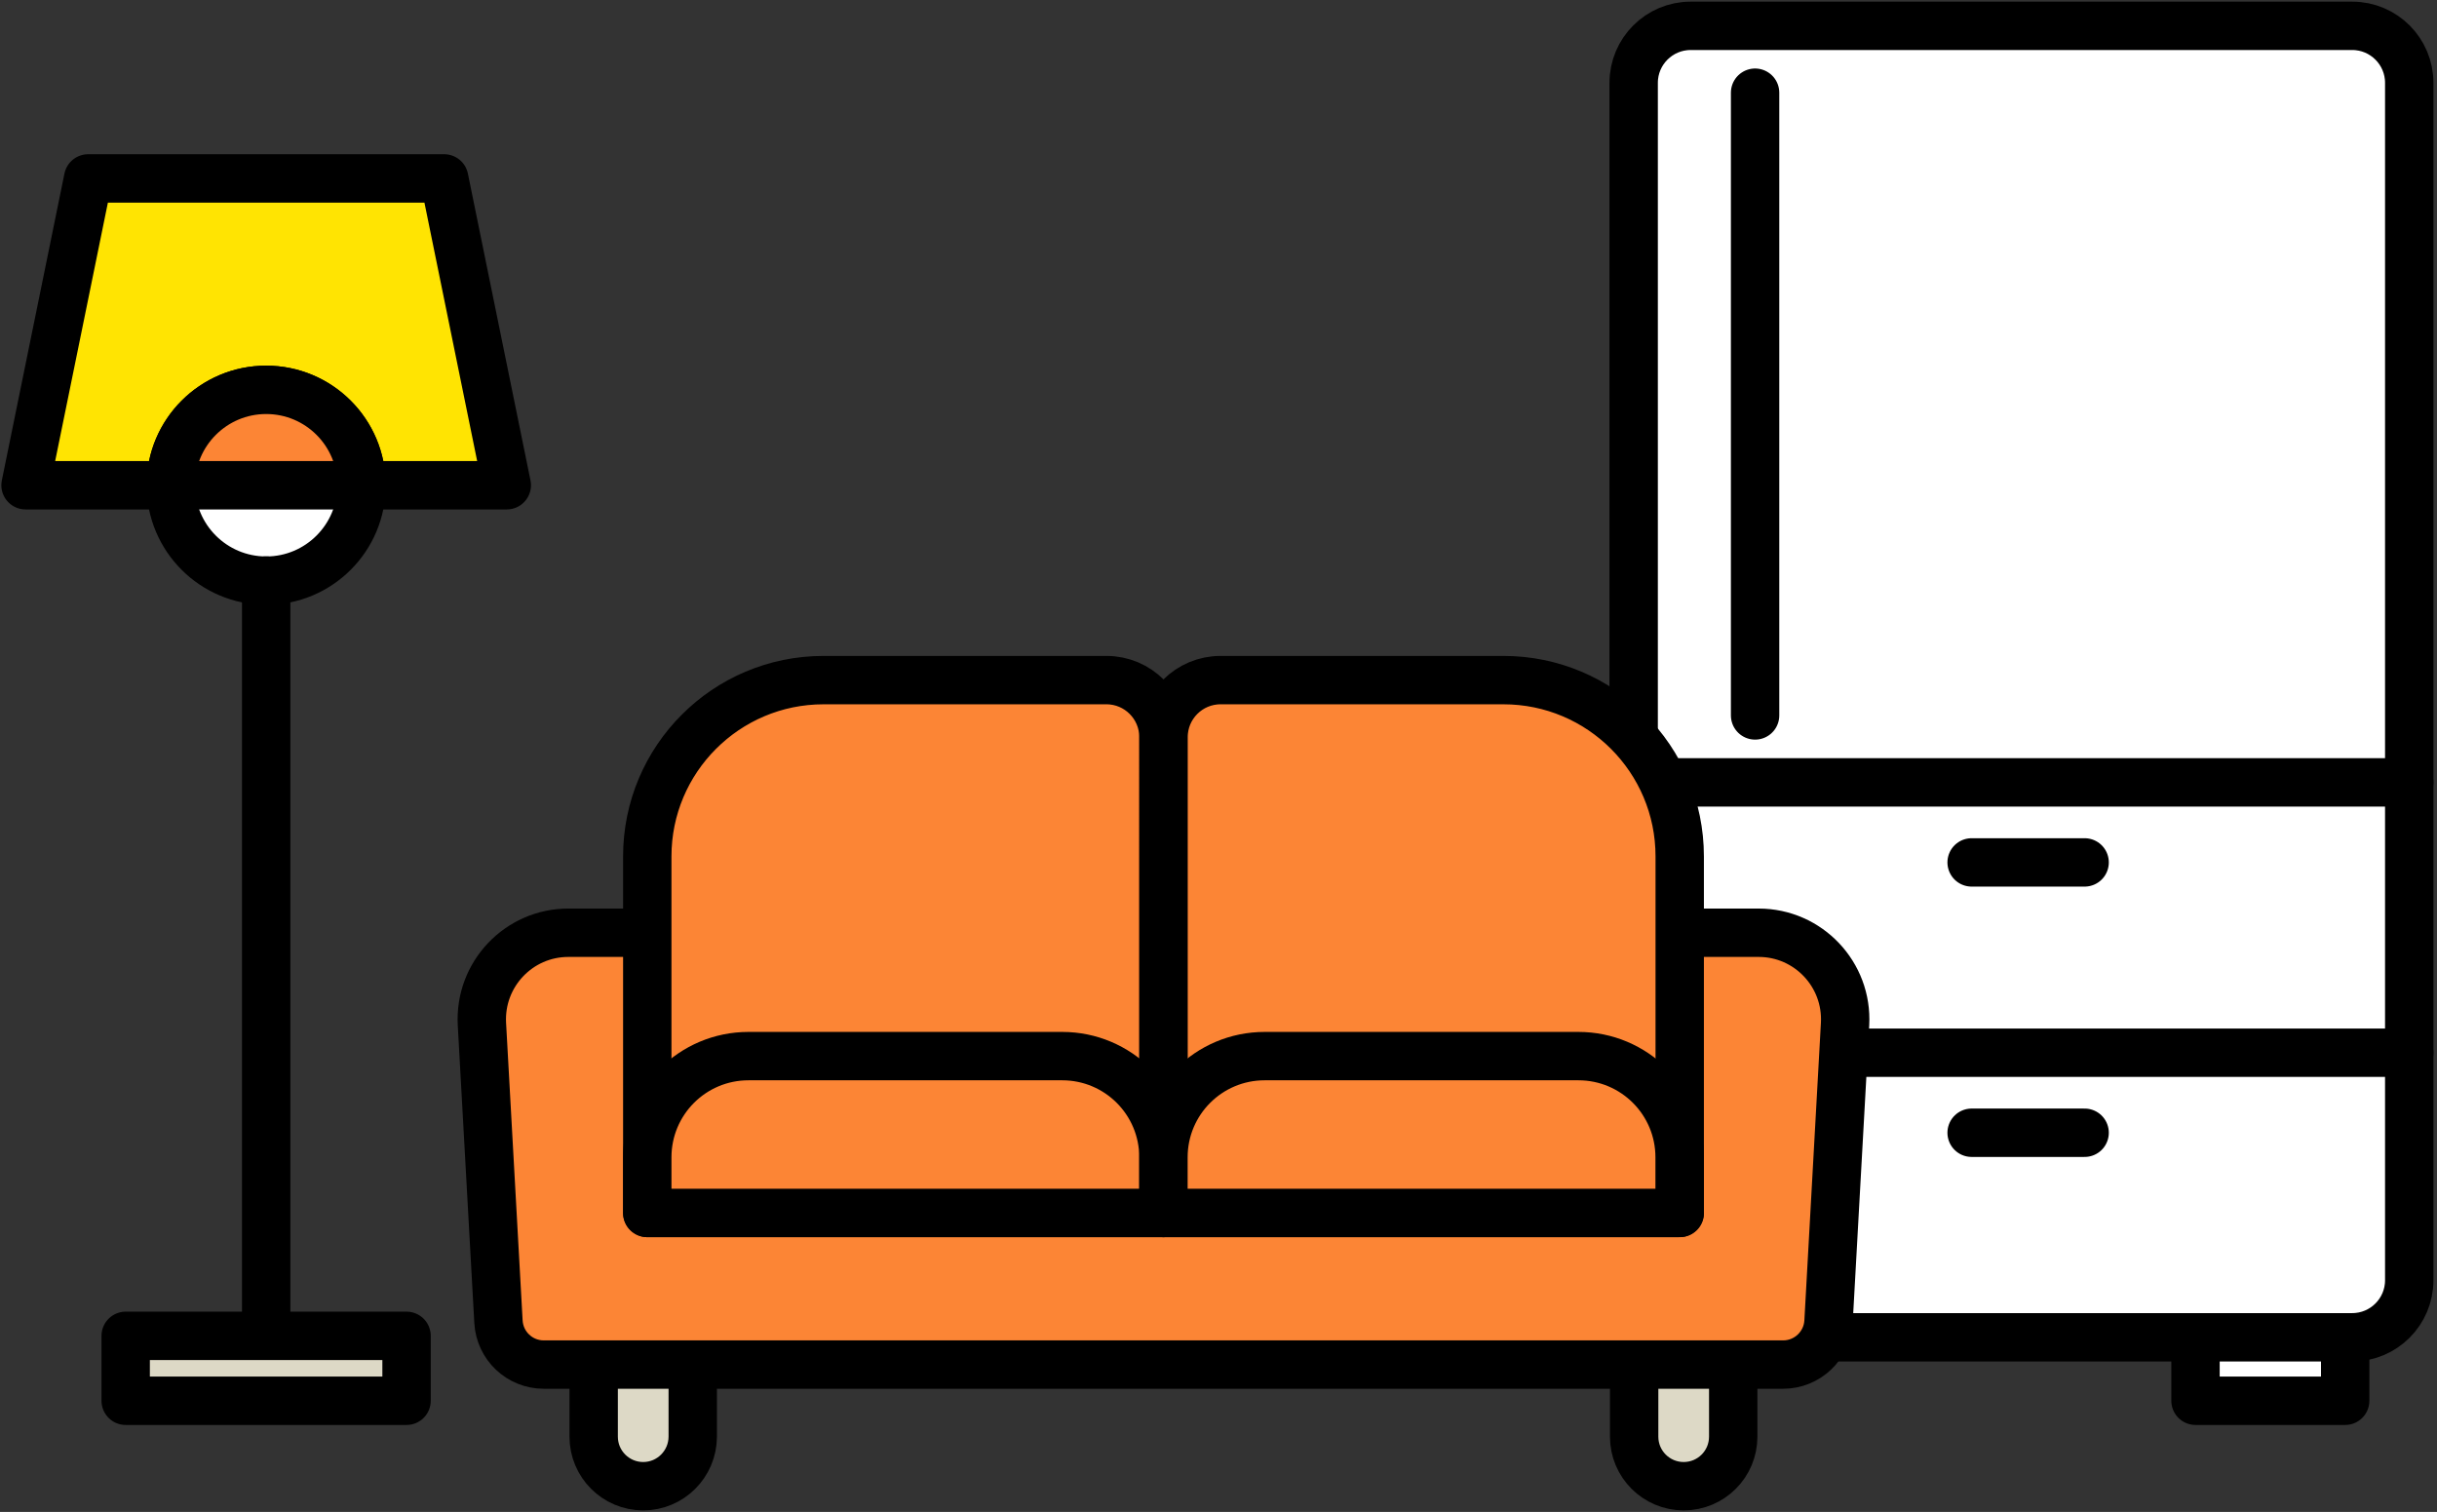 <?xml version="1.0" encoding="utf-8"?>
<!-- Generator: Adobe Illustrator 26.0.1, SVG Export Plug-In . SVG Version: 6.00 Build 0)  -->
<svg version="1.1" xmlns="http://www.w3.org/2000/svg" xmlns:xlink="http://www.w3.org/1999/xlink" x="0px" y="0px"
	 viewBox="0 0 251.88 156.26" style="enable-background:new 0 0 251.88 156.26;" xml:space="preserve">
<rect x="0" y="0" width="251.88" height="156.26" fill="#333333" stroke="none"/>
<style type="text/css">
	.st0{display:none;}
	
		.st1{display:inline;fill:#FFFFFF;stroke:#000000;stroke-width:5;stroke-linecap:round;stroke-linejoin:round;stroke-miterlimit:10;}
	.st2{fill:#FFFFFF;stroke:#000000;stroke-width:5;stroke-linecap:round;stroke-linejoin:round;stroke-miterlimit:10;}
	.st3{fill:#DDD9C6;stroke:#000000;stroke-width:5;stroke-linecap:round;stroke-linejoin:round;stroke-miterlimit:10;}
	.st4{fill:#FC8535;stroke:#000000;stroke-width:5;stroke-linecap:round;stroke-linejoin:round;stroke-miterlimit:10;}
	.st5{fill:#FFE402;stroke:#000000;stroke-width:5;stroke-linecap:round;stroke-linejoin:round;stroke-miterlimit:10;}
	.st6{fill:none;stroke:#000000;stroke-width:5;stroke-linecap:round;stroke-linejoin:round;stroke-miterlimit:10;}
</style>
<g id="冷蔵庫の脚" class="st0">
	<rect x="178.46" y="139.21" class="st1" width="15.47" height="6.56"/>
</g>
<g id="レイヤー_2">
	<g>
		<path class="st2" d="M243.12,138.21h-68.38c-3.25,0-5.89-2.64-5.89-5.89V8.56c0-3.25,2.64-5.89,5.89-5.89h68.38
			c3.25,0,5.89,2.64,5.89,5.89v123.76C249.01,135.57,246.37,138.21,243.12,138.21z"/>
		<g>
			<line class="st2" x1="168.85" y1="80.86" x2="249.01" y2="80.86"/>
			<g>
				<line class="st2" x1="203.78" y1="89.13" x2="215.46" y2="89.13"/>
			</g>
		</g>
		<g>
			<line class="st2" x1="168.85" y1="108.8" x2="249.01" y2="108.8"/>
			<line class="st2" x1="203.78" y1="117.07" x2="215.46" y2="117.07"/>
		</g>
		<line class="st2" x1="181.4" y1="9.58" x2="181.4" y2="73.94"/>
		<rect x="226.92" y="138.21" class="st2" width="15.47" height="6.56"/>
	</g>
	<g>
		<path class="st3" d="M174.02,153.6L174.02,153.6c-2.83,0-5.12-2.29-5.12-5.12v-11.03c0-2.83,2.29-5.12,5.12-5.12l0,0
			c2.83,0,5.12,2.29,5.12,5.12v11.03C179.14,151.31,176.85,153.6,174.02,153.6z"/>
		<path class="st3" d="M66.48,153.6L66.48,153.6c-2.83,0-5.12-2.29-5.12-5.12v-11.03c0-2.83,2.29-5.12,5.12-5.12h0
			c2.83,0,5.12,2.29,5.12,5.12v11.03C71.59,151.31,69.3,153.6,66.48,153.6z"/>
		<path class="st4" d="M184.3,141.03H56.2c-2.49,0-4.54-1.94-4.68-4.43l-1.71-30.76c-0.28-5.13,3.8-9.44,8.93-9.44h123.03
			c5.13,0,9.21,4.31,8.93,9.44l-1.71,30.76C188.85,139.08,186.79,141.03,184.3,141.03z"/>
		<path class="st4" d="M120.25,125.36H66.9V88.51c0-10.06,8.16-18.22,18.22-18.22h29.24c3.25,0,5.89,2.64,5.89,5.89V125.36z"/>
		<path class="st4" d="M120.25,125.36h53.36V88.51c0-10.06-8.16-18.22-18.22-18.22h-29.24c-3.25,0-5.89,2.64-5.89,5.89V125.36z"/>
		<path class="st4" d="M120.25,125.36H66.9v-5.75c0-5.78,4.68-10.46,10.46-10.46h32.43c5.78,0,10.46,4.68,10.46,10.46V125.36z"/>
		<path class="st4" d="M173.61,125.36h-53.36v-5.75c0-5.78,4.68-10.46,10.46-10.46h32.43c5.78,0,10.46,4.68,10.46,10.46V125.36z"/>
	</g>
	<g>
		<polygon class="st5" points="52.38,50.15 2.64,50.15 9.11,18.44 45.91,18.44 		"/>
		<g>
			<circle class="st2" cx="27.51" cy="50.15" r="9.86"/>
			<path class="st4" d="M17.65,50.15c0-5.44,4.41-9.86,9.86-9.86s9.86,4.41,9.86,9.86H17.65z"/>
		</g>
		<line class="st6" x1="27.51" y1="60" x2="27.51" y2="139.06"/>
		<rect x="12.99" y="138.06" class="st3" width="29.03" height="6.71"/>
	</g>
</g>
</svg>

